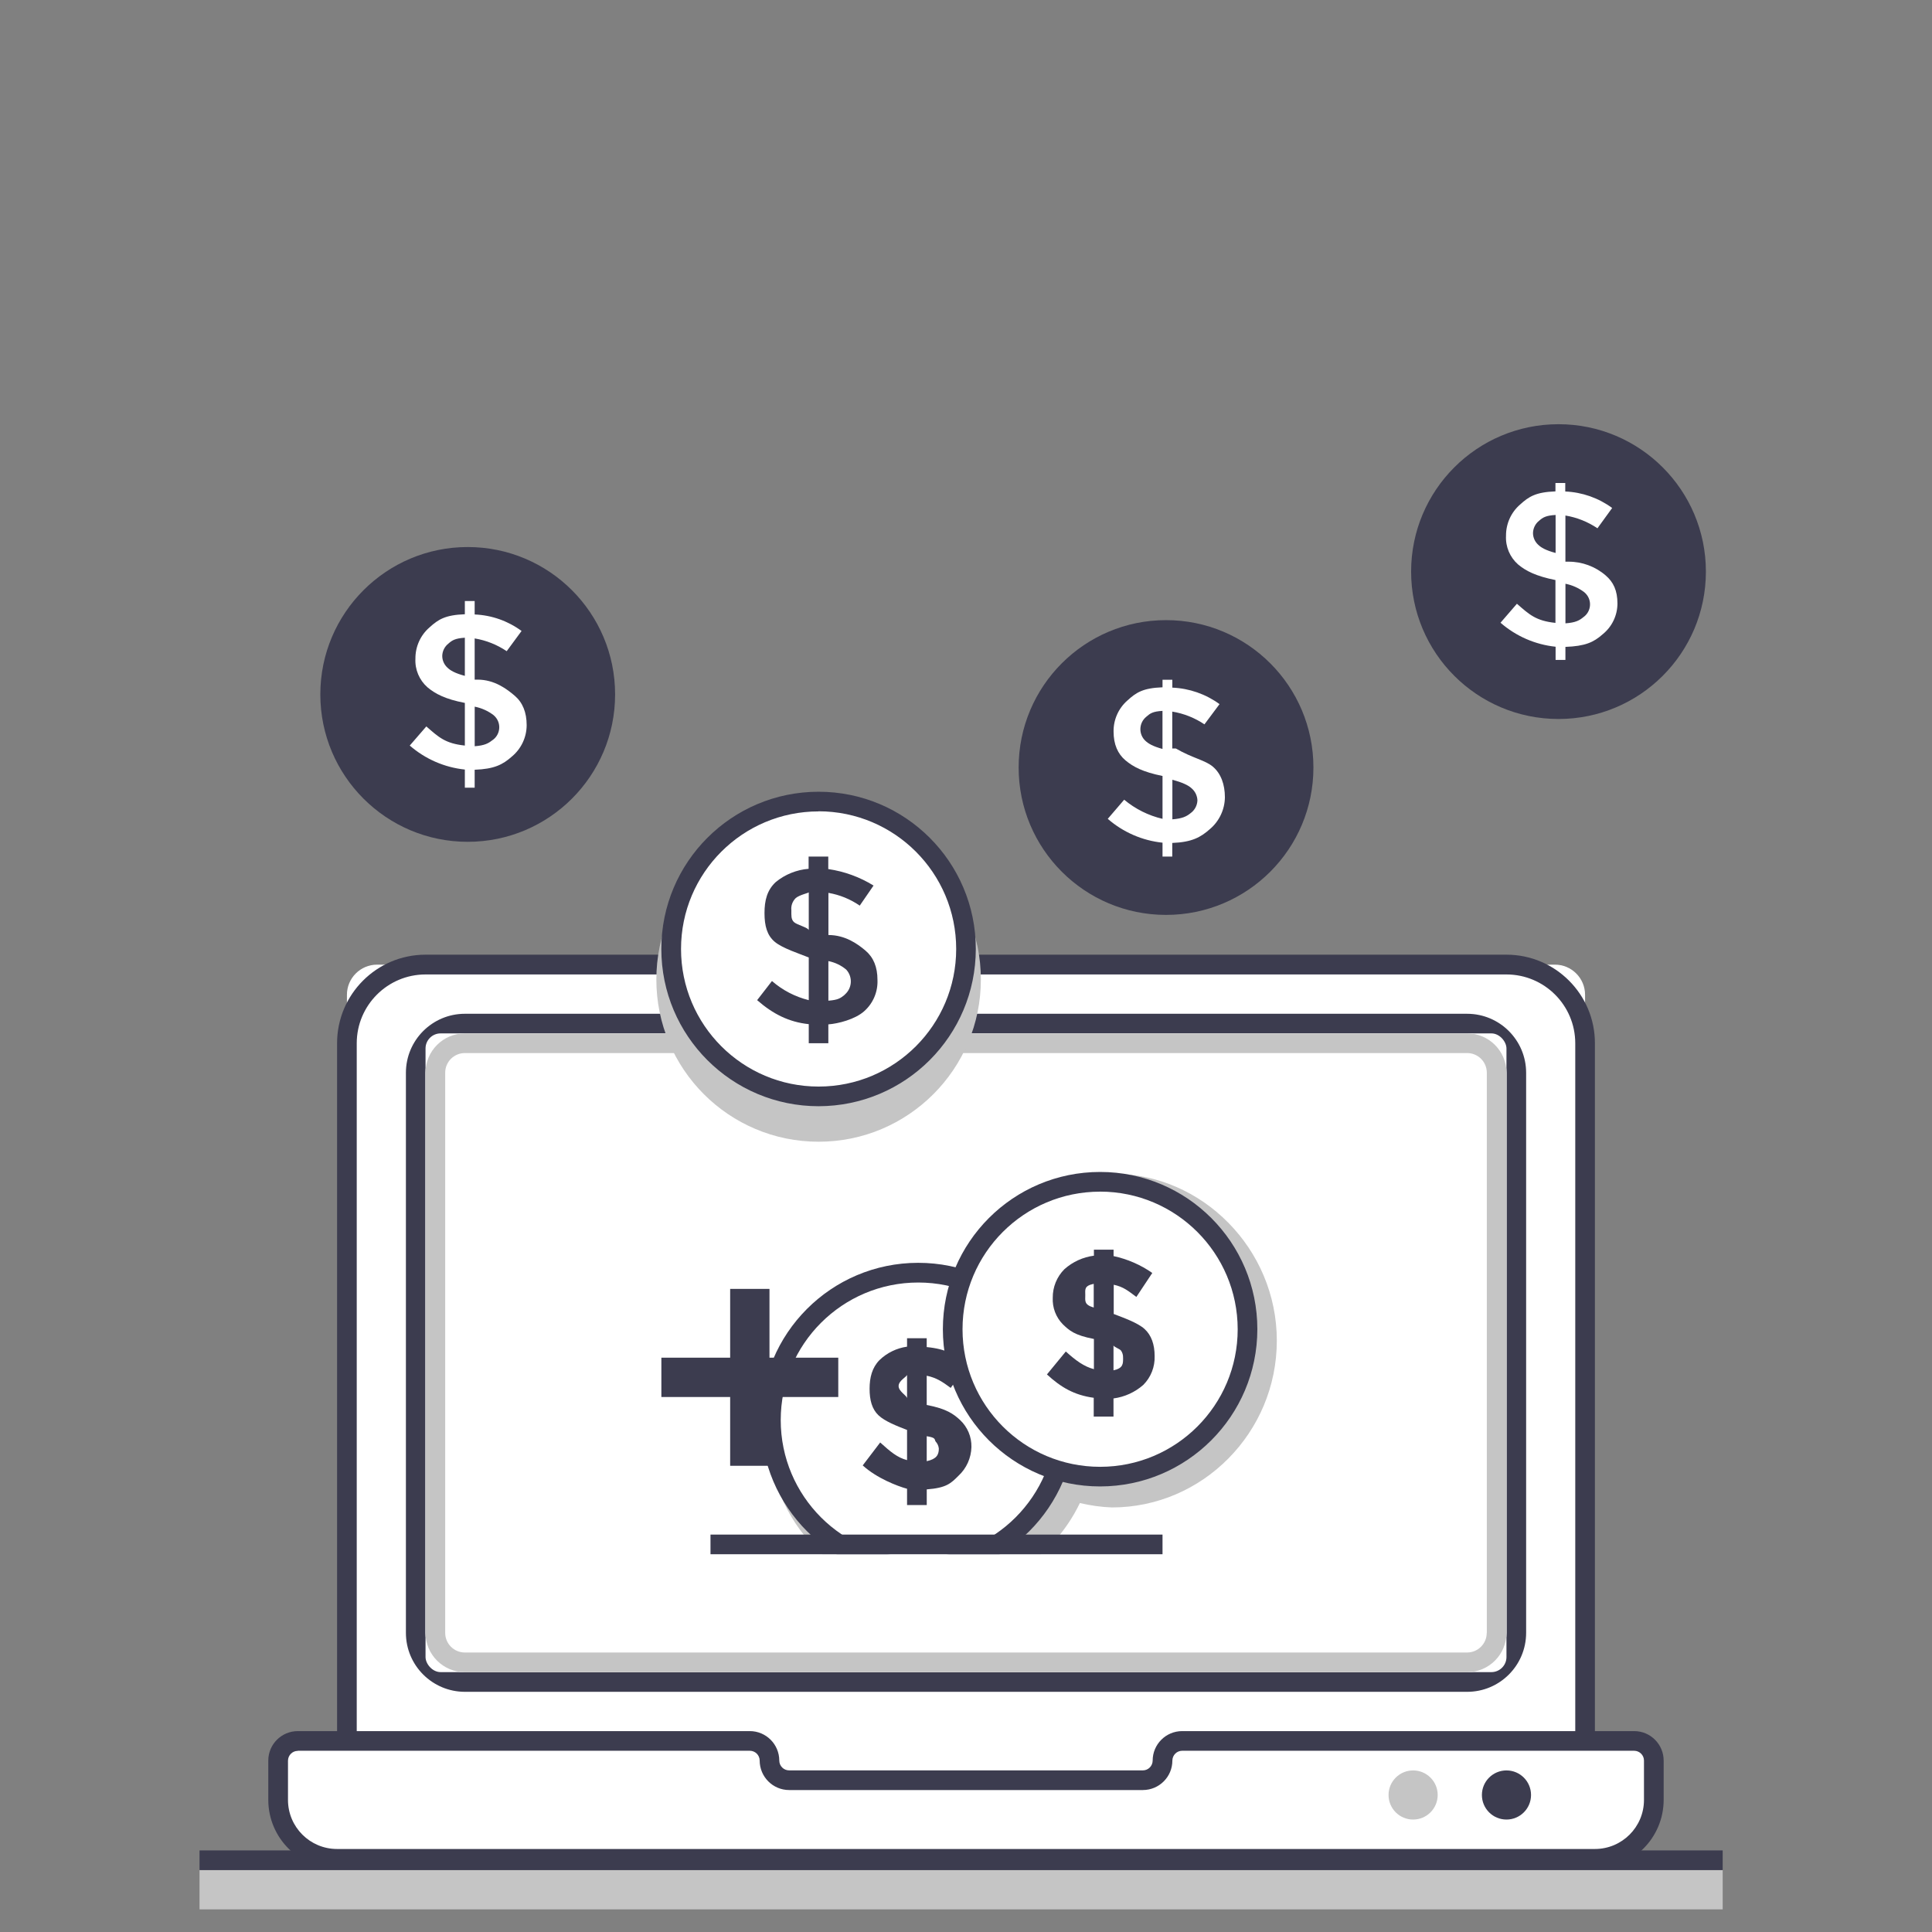 <?xml version="1.0" encoding="UTF-8"?>
<svg id="Layer_1" xmlns="http://www.w3.org/2000/svg" version="1.1" viewBox="0 0 512 512">
  <rect x="0" y="0" width="512" height="512" fill="#808080" stroke="none"/>
  <!-- Generator: Adobe Illustrator 29.7.1, SVG Export Plug-In . SVG Version: 2.1.1 Build 8)  -->
  <defs>
    <style>
      .st0 {
        fill: #fff;
      }

      .st1 {
        fill: #c5c5c5;
      }

      .st2 {
        fill: #3c3c4f;
      }
    </style>
  </defs>
  <g id="Online_Payment">
    <rect class="st1" x="52.88" y="495.58" width="403.65" height="10.42"/>
    <rect class="st2" x="52.88" y="490.38" width="403.65" height="5.21"/>
    <path class="st0" d="M99.94,255.64h312.12c4.42,0,8,3.58,8,8h0v213.36H91.94v-213.36c0-4.42,3.58-8,8-8h0Z"/>
    <path class="st2" d="M422.67,479.59H89.33v-203.12c0-12.95,10.49-23.46,23.44-23.47h286.46c12.94.01,23.43,10.5,23.44,23.44v203.15ZM94.54,474.39h322.92v-197.92c-.01-10.06-8.17-18.22-18.23-18.23H112.77c-10.06.01-18.22,8.17-18.23,18.23,0,0,0,197.92,0,197.92Z"/>
    <rect class="st0" x="112.77" y="273.86" width="286.46" height="169.27" rx="4" ry="4"/>
    <path class="st2" d="M388.81,268.66H123.19c-8.63.01-15.61,7-15.62,15.63v148.43c0,8.63,7,15.62,15.63,15.63h265.61c8.63,0,15.62-6.99,15.63-15.62v-148.45c-.01-8.63-7-15.61-15.63-15.62ZM399.23,432.72c0,5.75-4.67,10.42-10.42,10.42H123.19c-5.75,0-10.42-4.67-10.42-10.42h0v-148.44c0-5.75,4.67-10.42,10.42-10.42h265.62c5.75,0,10.42,4.67,10.42,10.42h0v148.44Z"/>
    <path class="st0" d="M308.08,466.57h0c0,2.88-2.33,5.21-5.21,5.21h-93.74c-2.88,0-5.21-2.33-5.21-5.21h0c0-2.88-2.33-5.21-5.21-5.21h-119.79c-2.88,0-5.21,2.33-5.21,5.21v10.43c0,8.63,7,15.63,15.63,15.63h333.33c8.63,0,15.62-7,15.62-15.63v-10.43c0-2.88-2.33-5.21-5.21-5.21h-119.79c-2.88,0-5.21,2.33-5.21,5.21h0Z"/>
    <path class="st2" d="M422.67,495.22H89.33c-10.06-.01-18.21-8.16-18.23-18.22v-10.43c0-4.31,3.5-7.8,7.81-7.81h119.8c4.31,0,7.8,3.5,7.81,7.81,0,1.43,1.17,2.59,2.6,2.6h93.75c1.43,0,2.59-1.17,2.6-2.6,0-4.31,3.5-7.8,7.81-7.81h119.8c4.31,0,7.8,3.5,7.81,7.81v10.43c-.02,10.06-8.16,18.2-18.22,18.22ZM78.92,464c-1.43,0-2.59,1.17-2.6,2.6v10.4c0,7.18,5.82,13,13,13h333.35c7.18,0,13-5.82,13-13v-10.43c0-1.43-1.17-2.59-2.6-2.6h-119.78c-1.43,0-2.59,1.17-2.6,2.6,0,4.31-3.5,7.8-7.81,7.81h-93.75c-4.31,0-7.8-3.5-7.81-7.81,0-1.43-1.17-2.59-2.6-2.6h-119.8v.03Z"/>
    <rect class="st0" x="112.77" y="273.86" width="286.46" height="169.27" rx="4" ry="4"/>
    <path class="st1" d="M388.81,273.86H123.19c-5.75,0-10.42,4.67-10.42,10.42h0v148.44c0,5.75,4.67,10.42,10.42,10.42h265.62c5.75,0,10.42-4.67,10.42-10.42h0v-148.44c0-5.75-4.67-10.42-10.42-10.42h0ZM394,432.72c0,2.88-2.33,5.21-5.21,5.21H123.19c-2.88,0-5.21-2.33-5.21-5.21v-148.44c0-2.88,2.33-5.21,5.21-5.21h265.62c2.88,0,5.21,2.33,5.21,5.21v148.44h-.02Z"/>
    <circle class="st2" cx="399.23" cy="475.69" r="6.51"/>
    <circle class="st1" cx="374.49" cy="475.69" r="6.51"/>
    <circle class="st2" cx="309.01" cy="203.4" r="39.06"/>
    <path class="st0" d="M308.08,227v-3.68c-5.37-.56-10.44-2.77-14.51-6.32l4.35-5.07c2.94,2.46,6.42,4.2,10.16,5.07v-11.36c-5.21-1.05-7.78-2.43-9.82-4.14s-3.15-4.24-3.15-7.61c-.05-3.15,1.29-6.17,3.66-8.25,2.35-2.14,4.11-3.3,9.31-3.5v-2h2.6v2.09c4.51.19,8.86,1.71,12.51,4.37l-4,5.36c-2.57-1.73-5.48-2.88-8.53-3.38v9.78h.95c4.47,2.6,7.76,3.06,9.85,4.85s3.15,4.67,3.15,8.08c-.04,3.26-1.5,6.35-4,8.45-2.41,2.14-4.74,3.45-9.95,3.65v3.61h-2.6.02ZM303.79,189.94c-.99.8-1.56,1.99-1.58,3.26-.01,1.17.46,2.29,1.3,3.09.78.76,2,1.49,4.56,2.19v-10.09c-2.59.15-3.28.67-4.27,1.54h-.01ZM315.5,215.51c1.1-.79,1.77-2.03,1.83-3.38-.04-1.25-.61-2.43-1.57-3.24-.85-.8-2.47-1.55-5.07-2.25v10.49c2.6-.2,3.73-.74,4.82-1.63h-.01Z"/>
    <circle class="st2" cx="123.95" cy="184.03" r="39.06"/>
    <path class="st0" d="M123.19,208.76v-4.82c-5.41-.57-10.5-2.79-14.6-6.36l4.39-5.07c3.26,2.84,5,4.53,10.21,5.07v-11.3c-5.21-1-7.87-2.43-9.91-4.14-2.17-1.91-3.35-4.72-3.19-7.61-.02-3.16,1.33-6.18,3.72-8.25,2.35-2.14,4.17-3.3,9.38-3.5v-3.5h2.6v3.56c4.49.18,8.81,1.71,12.43,4.37l-3.94,5.36c-2.55-1.72-5.45-2.88-8.49-3.38v10.92h.78c4.47,0,7.76,2.49,9.85,4.28s3.15,4.39,3.15,7.79c-.01,3.21-1.45,6.26-3.92,8.31-2.41,2.14-4.66,3.31-9.86,3.5v4.76h-2.6,0ZM118.82,170.57c-1,.79-1.59,1.99-1.62,3.26,0,1.17.5,2.29,1.36,3.09.78.76,2,1.49,4.63,2.19v-10.11c-2.61.18-3.38.69-4.37,1.57h0ZM130.53,196.14c1.88-1.31,2.35-3.91,1.03-5.79-.22-.31-.47-.59-.76-.83-1.47-1.12-3.18-1.89-5-2.25v10.49c2.6-.19,3.64-.76,4.72-1.63h0Z"/>
    <path class="st1" d="M216.94,216.57c-23.75,0-43,19.25-43,43s19.25,43,43,43,43-19.25,43-43h0c0-23.75-19.25-43-43-43h0Z"/>
    <circle class="st0" cx="216.94" cy="251.5" r="39.06"/>
    <path class="st2" d="M216.94,293.16c-23.01,0-41.67-18.65-41.68-41.66s18.65-41.67,41.66-41.68,41.67,18.65,41.68,41.66v.02c-.03,23-18.66,41.63-41.66,41.66ZM216.94,215.03c-20.14,0-36.46,16.32-36.46,36.46s16.32,36.46,36.46,36.46,36.45-16.32,36.46-36.45c0-20.14-16.32-36.48-36.46-36.5v.03Z"/>
    <path class="st2" d="M214.33,276.47v-5.06c-5.21-.54-9.45-2.66-13.68-6.36l3.93-5.07c2.8,2.44,6.14,4.18,9.75,5.07v-11.31c-2.6-1.05-6.95-2.43-9-4.14s-2.73-4.24-2.73-7.61.68-6.11,3-8.25c2.47-2.02,5.51-3.24,8.69-3.5v-3.24h5.21v3.31c4.26.62,8.34,2.11,12,4.37l-3.66,5.32c-2.49-1.72-5.32-2.87-8.3-3.38v11.17h0c4.47,0,7.76,2.37,9.85,4.15s3.15,4.33,3.15,7.73c.14,3.17-1.16,6.23-3.54,8.33-2.41,2.14-6.88,3.28-9.48,3.47v5h-5.21.02ZM210.88,238c-.87.85-1.3,2.05-1.16,3.26,0,1.3-.11,2.33.67,3.09s3.94,1.49,3.94,2.19v-10.06c0,.16-2.46.67-3.45,1.52ZM223.88,263.57c1.93-1.66,2.14-4.58.48-6.5-.03-.04-.07-.08-.11-.12-1.36-1.14-2.98-1.91-4.72-2.25v10.49c2.62-.19,3.28-.7,4.37-1.6l-.02-.02Z"/>
    <circle class="st2" cx="413.02" cy="151.48" r="39.06"/>
    <path class="st0" d="M412.25,174.91v-3.52c-5.41-.57-10.5-2.79-14.6-6.36l4.35-5.03c3.26,2.84,5,4.53,10.21,5.07v-11.35c-5.21-1.05-7.87-2.43-9.91-4.14-2.17-1.91-3.35-4.72-3.19-7.61-.02-3.16,1.33-6.18,3.72-8.25,2.35-2.14,4.17-3.3,9.38-3.5v-2.22h2.6v2.25c4.49.19,8.81,1.71,12.43,4.37l-3.9,5.38c-2.55-1.72-5.45-2.88-8.49-3.38v12.23h.79c3.61-.02,7.11,1.27,9.85,3.62,2.1,1.79,3.15,4.06,3.15,7.47-.01,3.17-1.45,6.16-3.92,8.15-2.41,2.14-4.66,3.15-9.87,3.34v3.46h-2.6v.02ZM407.88,138c-1,.79-1.59,1.99-1.62,3.26,0,1.17.5,2.29,1.36,3.09.78.76,2,1.49,4.63,2.19v-10.07c-2.6.15-3.38.67-4.37,1.53ZM419.59,163.57c1.88-1.3,2.35-3.89,1.05-5.77-.22-.32-.48-.6-.78-.85-1.47-1.12-3.18-1.89-5-2.25v10.49c2.6-.19,3.64-.72,4.73-1.62Z"/>
    <path class="st1" d="M246.91,422.92c-24,0-43.57-18.85-43.57-44.89h10c0,20.83,15.07,34.66,33.59,34.66,14.15.06,26.8-8.81,31.57-22.13l1.62-4.37,4.51,1.49c3.2,1.01,6.53,1.53,9.88,1.54,18.72-.09,33.85-15.28,33.88-34,0-18.74-15.08-34-33.31-34v-10.15c23.44,0,43.29,19.83,43.29,44.21s-19.69,44.21-43.71,44.21c-2.86-.11-5.7-.51-8.48-1.17-7.26,15.08-22.53,24.65-39.27,24.6Z"/>
    <circle class="st0" cx="243.36" cy="376.34" r="39.06" transform="translate(-167.1 556.27) rotate(-80.78)"/>
    <path class="st2" d="M243.36,418c-23.01.02-41.68-18.63-41.7-41.64s18.63-41.68,41.64-41.7c23.01-.02,41.68,18.63,41.7,41.64v.04c-.03,22.99-18.65,41.62-41.64,41.66ZM243.36,339.88c-20.14,0-36.46,16.32-36.46,36.46s16.32,36.46,36.46,36.46,36.46-16.32,36.46-36.46h0c-.02-20.13-16.33-36.44-36.46-36.46Z"/>
    <path class="st2" d="M240.38,398.86v-4.32c-2.6-.72-8-2.78-11.75-6.19l4.63-6.08c2.7,2.44,4.52,4,7.12,4.68v-8c-2.6-1-5.89-2.27-7.59-3.9s-2.34-4-2.34-7,.66-5.59,2.6-7.59c2-1.94,4.57-3.19,7.33-3.58v-2.24h5.21v2.35c5.21.5,7.48,2,10.91,4.47l-4.55,6.35c-2.18-1.61-3.76-2.69-6.36-3.23v7.75c5.21,1,7.07,2.35,8.85,4,1.97,1.85,3.06,4.45,3,7.15-.07,2.9-1.31,5.65-3.44,7.62-2,2-3.19,3.21-8.4,3.6v4.16h-5.22ZM240.38,364.31c0,.54-2.24,1.52-2.24,3s2.24,2.53,2.24,3.28v-6.28ZM248.8,383.89c-.07-.7-.37-1.36-.85-1.88-.38-.5.24-1-2.36-1.4v6.62c2.6-.57,3.21-1.68,3.21-3.34h0Z"/>
    <circle class="st0" cx="291.54" cy="352.25" r="39.06"/>
    <path class="st2" d="M291.54,393.92c-23.01,0-41.67-18.66-41.67-41.67,0-23.01,18.66-41.67,41.67-41.67s41.67,18.66,41.67,41.67c-.02,23-18.67,41.65-41.67,41.67ZM291.54,315.8c-20.14,0-36.46,16.32-36.46,36.46s16.32,36.46,36.46,36.46,36.46-16.32,36.46-36.46h0c-.02-20.14-16.33-36.45-36.46-36.47h0Z"/>
    <path class="st2" d="M289.85,375.43v-5c-5.21-.72-8.69-2.78-12.4-6.19l5-6.08c2.7,2.44,4.85,4,7.45,4.68v-8c-5.21-1-6.55-2.27-8.25-3.9-1.82-1.86-2.78-4.4-2.66-7-.03-2.84,1.08-5.58,3.09-7.59,2.19-1.95,4.91-3.2,7.82-3.58v-1.59h5.21v1.7c3.68.79,7.17,2.31,10.26,4.47l-4.22,6.35c-2.18-1.61-3.43-2.69-6-3.23v7.75c2.6,1,6.42,2.35,8.2,4s2.64,4.07,2.64,7.15c.1,2.85-.98,5.61-2.99,7.63-2.22,1.96-4.97,3.21-7.91,3.6v4.81h-5.21l-.03.02ZM289.85,340.23c-2.6.54-2.24,1.52-2.24,3s-.37,2.53,2.24,3.28v-6.28ZM297.62,359.81c.04-.67-.15-1.33-.53-1.88-.38-.5-2-1-2-1.4v6.62c2.58-.58,2.54-1.69,2.54-3.34h-.01Z"/>
    <rect class="st0" x="188.29" y="411.89" width="119.79" height="20.83"/>
    <rect class="st2" x="188.29" y="406.68" width="119.79" height="5.21"/>
    <polygon class="st2" points="222.15 359.8 203.92 359.8 203.92 341.57 193.5 341.57 193.5 359.8 175.27 359.8 175.27 370.22 193.5 370.22 193.5 388.45 203.92 388.45 203.92 370.22 222.15 370.22 222.15 359.8"/>
  </g>
</svg>